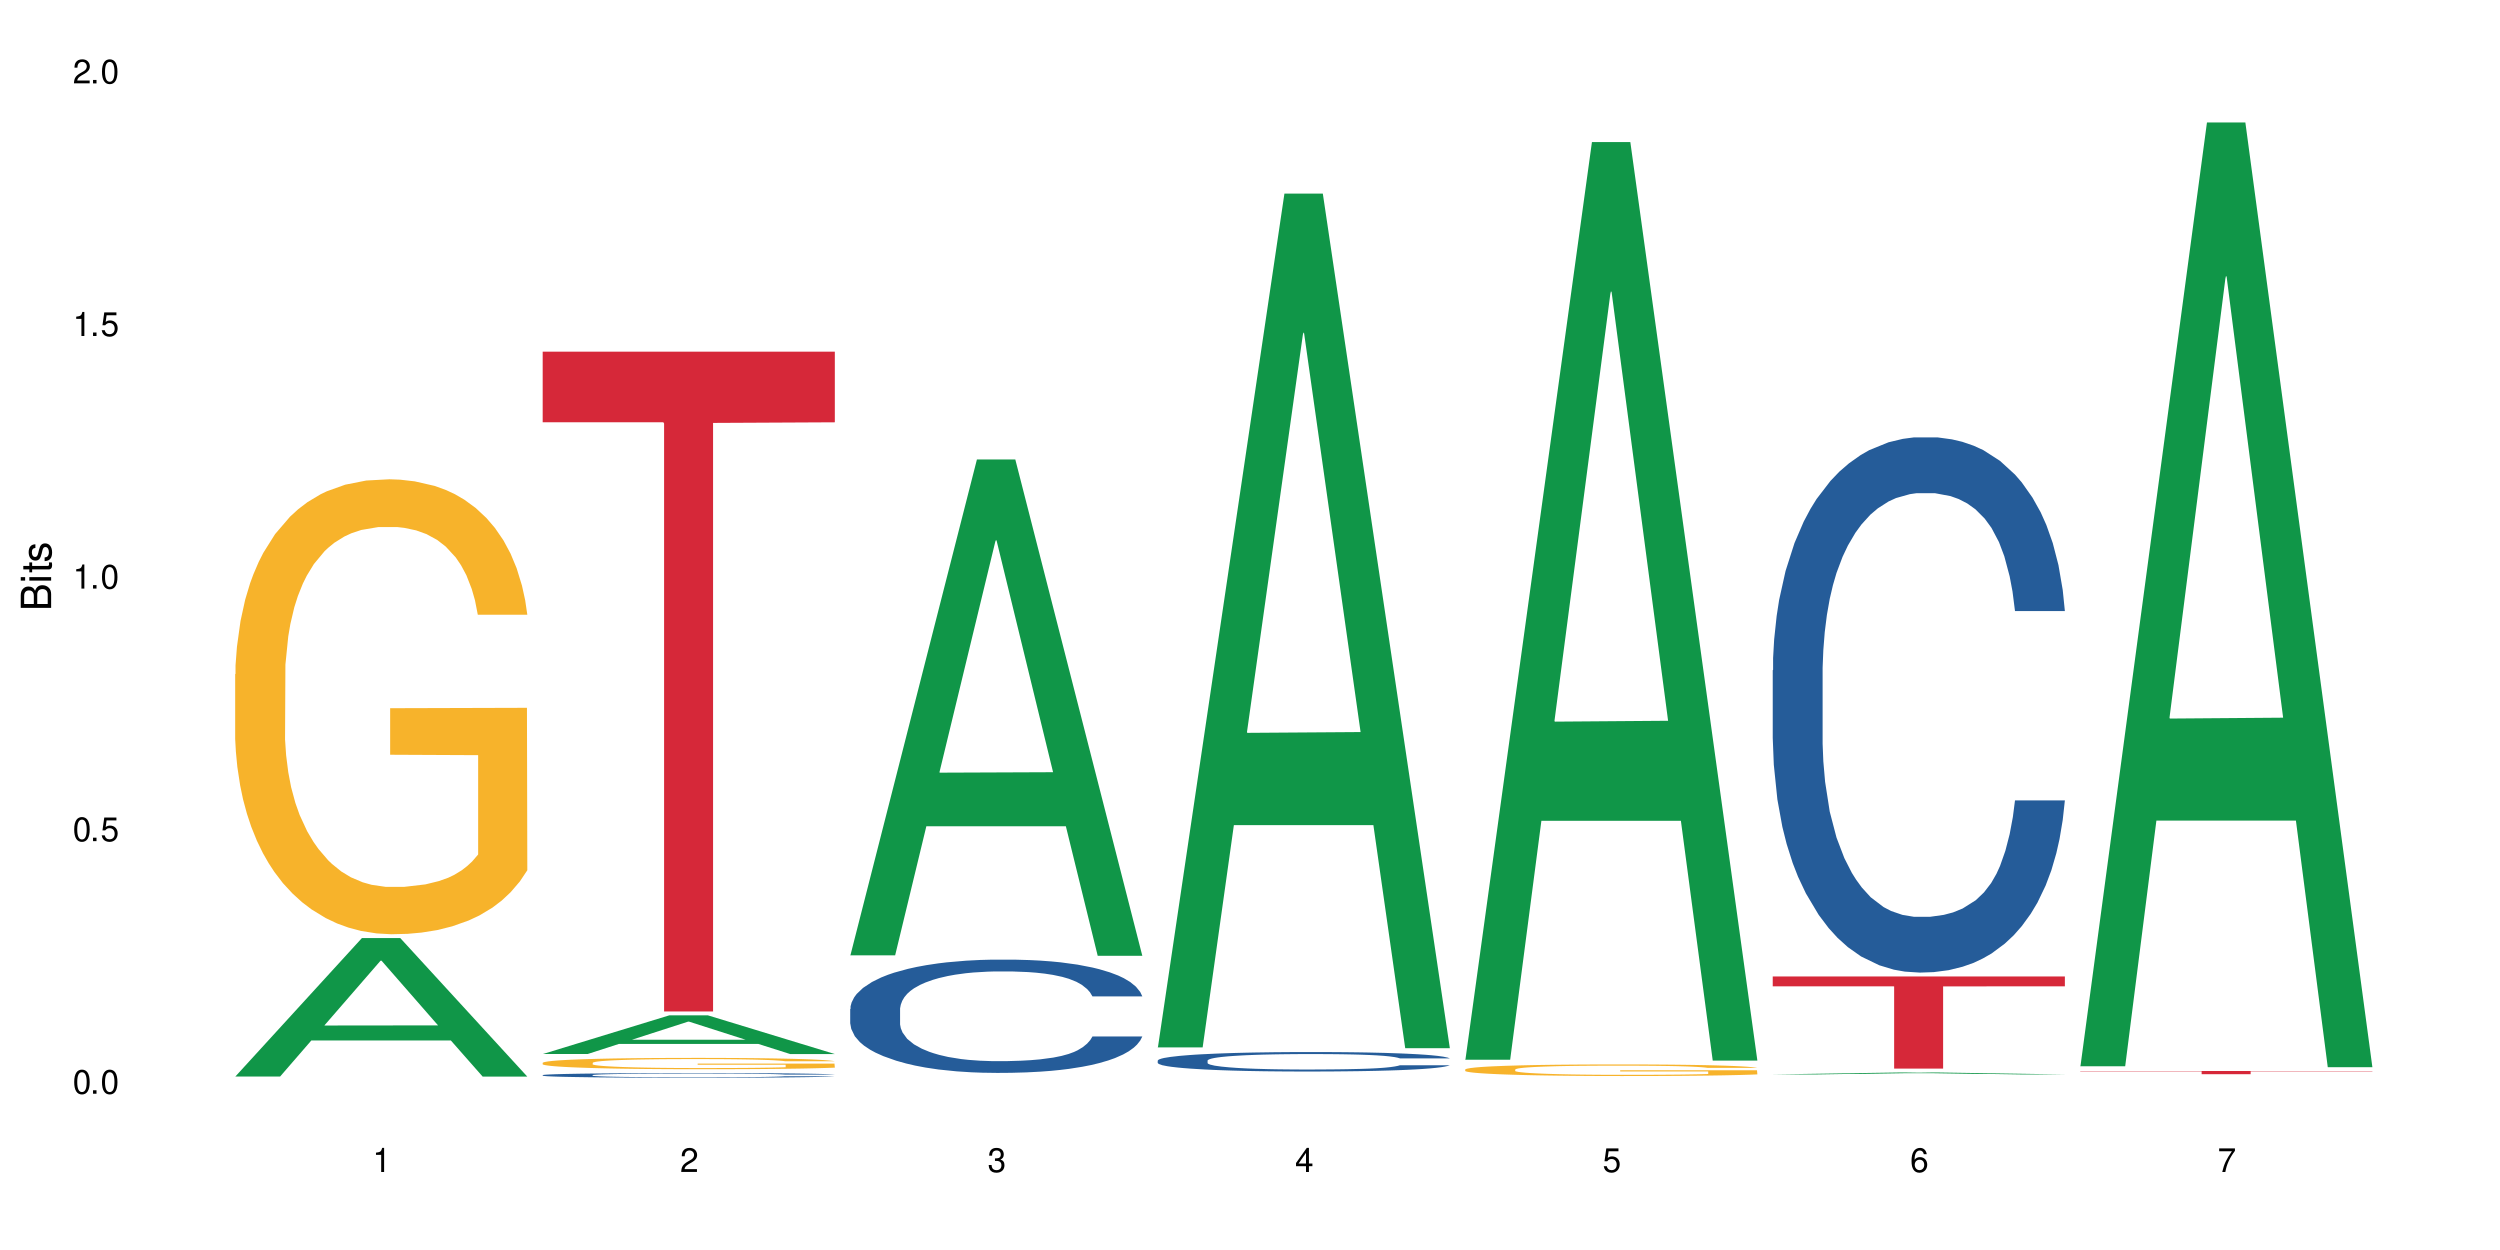 <?xml version="1.0" encoding="UTF-8"?>
<svg xmlns="http://www.w3.org/2000/svg" xmlns:xlink="http://www.w3.org/1999/xlink" width="720" height="360" viewBox="0 0 720 360">
<defs>
<g>
<g id="glyph-0-0">
</g>
<g id="glyph-0-1">
<path d="M 2.641 -6.938 C 2 -6.938 1.422 -6.656 1.078 -6.172 C 0.641 -5.562 0.406 -4.641 0.406 -3.359 C 0.406 -1.016 1.188 0.219 2.641 0.219 C 4.078 0.219 4.859 -1.016 4.859 -3.297 C 4.859 -4.641 4.656 -5.547 4.203 -6.172 C 3.844 -6.656 3.281 -6.938 2.641 -6.938 Z M 2.641 -6.188 C 3.547 -6.188 4 -5.25 4 -3.375 C 4 -1.406 3.562 -0.484 2.625 -0.484 C 1.734 -0.484 1.281 -1.438 1.281 -3.344 C 1.281 -5.25 1.734 -6.188 2.641 -6.188 Z M 2.641 -6.188 "/>
</g>
<g id="glyph-0-2">
<path d="M 1.828 -1 L 0.828 -1 L 0.828 0 L 1.828 0 Z M 1.828 -1 "/>
</g>
<g id="glyph-0-3">
<path d="M 4.562 -6.797 L 1.062 -6.797 L 0.547 -3.094 L 1.328 -3.094 C 1.719 -3.562 2.047 -3.734 2.578 -3.734 C 3.484 -3.734 4.062 -3.109 4.062 -2.094 C 4.062 -1.125 3.484 -0.531 2.578 -0.531 C 1.828 -0.531 1.375 -0.906 1.188 -1.672 L 0.328 -1.672 C 0.453 -1.109 0.547 -0.844 0.75 -0.594 C 1.125 -0.078 1.828 0.219 2.594 0.219 C 3.969 0.219 4.922 -0.781 4.922 -2.219 C 4.922 -3.562 4.031 -4.484 2.719 -4.484 C 2.25 -4.484 1.859 -4.359 1.469 -4.062 L 1.734 -5.969 L 4.562 -5.969 Z M 4.562 -6.797 "/>
</g>
<g id="glyph-0-4">
<path d="M 2.484 -4.938 L 2.484 0 L 3.328 0 L 3.328 -6.938 L 2.766 -6.938 C 2.469 -5.875 2.281 -5.734 0.984 -5.562 L 0.984 -4.938 Z M 2.484 -4.938 "/>
</g>
<g id="glyph-0-5">
<path d="M 4.859 -0.828 L 1.281 -0.828 C 1.359 -1.406 1.672 -1.781 2.5 -2.281 L 3.469 -2.828 C 4.406 -3.344 4.906 -4.062 4.906 -4.906 C 4.906 -5.484 4.672 -6.031 4.266 -6.406 C 3.859 -6.766 3.375 -6.938 2.719 -6.938 C 1.859 -6.938 1.219 -6.625 0.844 -6.031 C 0.609 -5.672 0.5 -5.234 0.484 -4.531 L 1.328 -4.531 C 1.359 -5.016 1.406 -5.281 1.531 -5.516 C 1.75 -5.938 2.188 -6.203 2.703 -6.203 C 3.469 -6.203 4.031 -5.641 4.031 -4.891 C 4.031 -4.344 3.719 -3.859 3.125 -3.516 L 2.234 -3 C 0.812 -2.172 0.406 -1.531 0.328 -0.016 L 4.859 -0.016 Z M 4.859 -0.828 "/>
</g>
<g id="glyph-0-6">
<path d="M 2.125 -3.188 L 2.578 -3.188 C 3.5 -3.188 3.984 -2.766 3.984 -1.922 C 3.984 -1.062 3.469 -0.531 2.594 -0.531 C 1.656 -0.531 1.203 -1 1.156 -2.016 L 0.312 -2.016 C 0.344 -1.453 0.438 -1.094 0.609 -0.781 C 0.953 -0.109 1.625 0.219 2.547 0.219 C 3.953 0.219 4.859 -0.625 4.859 -1.938 C 4.859 -2.828 4.516 -3.297 3.703 -3.594 C 4.344 -3.844 4.656 -4.328 4.656 -5.031 C 4.656 -6.219 3.875 -6.938 2.578 -6.938 C 1.203 -6.938 0.484 -6.172 0.453 -4.703 L 1.297 -4.703 C 1.312 -5.125 1.344 -5.359 1.453 -5.578 C 1.641 -5.969 2.062 -6.203 2.594 -6.203 C 3.344 -6.203 3.797 -5.75 3.797 -5 C 3.797 -4.516 3.609 -4.219 3.25 -4.047 C 3.016 -3.953 2.703 -3.922 2.125 -3.906 Z M 2.125 -3.188 "/>
</g>
<g id="glyph-0-7">
<path d="M 3.141 -1.672 L 3.141 0 L 3.984 0 L 3.984 -1.672 L 4.984 -1.672 L 4.984 -2.438 L 3.984 -2.438 L 3.984 -6.938 L 3.359 -6.938 L 0.266 -2.578 L 0.266 -1.672 Z M 3.141 -2.438 L 1 -2.438 L 3.141 -5.5 Z M 3.141 -2.438 "/>
</g>
<g id="glyph-0-8">
<path d="M 4.781 -5.125 C 4.609 -6.266 3.891 -6.938 2.844 -6.938 C 2.094 -6.938 1.422 -6.578 1.031 -5.953 C 0.594 -5.266 0.406 -4.422 0.406 -3.172 C 0.406 -2 0.578 -1.25 0.984 -0.641 C 1.359 -0.078 1.953 0.219 2.703 0.219 C 3.984 0.219 4.922 -0.75 4.922 -2.094 C 4.922 -3.375 4.062 -4.281 2.844 -4.281 C 2.172 -4.281 1.641 -4.031 1.281 -3.516 C 1.281 -5.234 1.828 -6.188 2.797 -6.188 C 3.391 -6.188 3.797 -5.797 3.938 -5.125 Z M 2.734 -3.531 C 3.547 -3.531 4.062 -2.953 4.062 -2.031 C 4.062 -1.156 3.484 -0.531 2.703 -0.531 C 1.922 -0.531 1.328 -1.188 1.328 -2.078 C 1.328 -2.938 1.906 -3.531 2.734 -3.531 Z M 2.734 -3.531 "/>
</g>
<g id="glyph-0-9">
<path d="M 4.984 -6.797 L 0.438 -6.797 L 0.438 -5.969 L 4.109 -5.969 C 2.5 -3.656 1.828 -2.234 1.328 0 L 2.219 0 C 2.594 -2.172 3.453 -4.047 4.984 -6.094 Z M 4.984 -6.797 "/>
</g>
<g id="glyph-1-0">
</g>
<g id="glyph-1-1">
<path d="M 0 -0.953 L 0 -4.891 C 0 -5.719 -0.234 -6.344 -0.734 -6.797 C -1.188 -7.234 -1.812 -7.469 -2.5 -7.469 C -3.547 -7.469 -4.188 -7 -4.625 -5.875 C -4.984 -6.688 -5.625 -7.094 -6.531 -7.094 C -7.172 -7.094 -7.734 -6.859 -8.141 -6.391 C -8.562 -5.922 -8.75 -5.344 -8.75 -4.5 L -8.75 -0.953 Z M -4.984 -2.062 L -7.766 -2.062 L -7.766 -4.219 C -7.766 -4.844 -7.688 -5.203 -7.453 -5.5 C -7.219 -5.812 -6.859 -5.969 -6.375 -5.969 C -5.891 -5.969 -5.531 -5.812 -5.297 -5.5 C -5.062 -5.203 -4.984 -4.844 -4.984 -4.219 Z M -0.984 -2.062 L -4 -2.062 L -4 -4.781 C -4 -5.766 -3.438 -6.359 -2.484 -6.359 C -1.547 -6.359 -0.984 -5.766 -0.984 -4.781 Z M -0.984 -2.062 "/>
</g>
<g id="glyph-1-2">
<path d="M -6.281 -1.797 L -6.281 -0.797 L 0 -0.797 L 0 -1.797 Z M -8.75 -1.797 L -8.75 -0.797 L -7.484 -0.797 L -7.484 -1.797 Z M -8.75 -1.797 "/>
</g>
<g id="glyph-1-3">
<path d="M -6.281 -3.047 L -6.281 -2.016 L -8.016 -2.016 L -8.016 -1.016 L -6.281 -1.016 L -6.281 -0.172 L -5.469 -0.172 L -5.469 -1.016 L -0.719 -1.016 C -0.078 -1.016 0.281 -1.453 0.281 -2.234 C 0.281 -2.5 0.25 -2.719 0.188 -3.047 L -0.641 -3.047 C -0.609 -2.906 -0.594 -2.766 -0.594 -2.562 C -0.594 -2.141 -0.719 -2.016 -1.156 -2.016 L -5.469 -2.016 L -5.469 -3.047 Z M -6.281 -3.047 "/>
</g>
<g id="glyph-1-4">
<path d="M -4.531 -5.25 C -5.766 -5.25 -6.469 -4.422 -6.469 -2.969 C -6.469 -1.516 -5.719 -0.562 -4.547 -0.562 C -3.562 -0.562 -3.094 -1.062 -2.734 -2.562 L -2.516 -3.484 C -2.344 -4.188 -2.094 -4.469 -1.641 -4.469 C -1.047 -4.469 -0.641 -3.875 -0.641 -3 C -0.641 -2.453 -0.797 -2 -1.062 -1.75 C -1.25 -1.594 -1.422 -1.531 -1.875 -1.469 L -1.875 -0.406 C -0.422 -0.453 0.281 -1.266 0.281 -2.922 C 0.281 -4.5 -0.5 -5.516 -1.719 -5.516 C -2.656 -5.516 -3.172 -4.984 -3.469 -3.734 L -3.703 -2.766 C -3.891 -1.953 -4.156 -1.609 -4.594 -1.609 C -5.188 -1.609 -5.547 -2.125 -5.547 -2.938 C -5.547 -3.75 -5.203 -4.172 -4.531 -4.203 Z M -4.531 -5.25 "/>
</g>
</g>
</defs>
<rect x="-72" y="-36" width="864" height="432" fill="rgb(100%, 100%, 100%)" fill-opacity="1"/>
<path fill-rule="nonzero" fill="rgb(6.275%, 58.824%, 28.235%)" fill-opacity="1" d="M 67.73 310.035 L 67.82 309.996 L 104.227 270.168 L 115.281 270.168 L 151.867 310.07 L 139.012 310.07 L 129.844 299.656 L 89.664 299.656 L 80.676 310.035 L 67.73 310.035 L 93.527 295.348 L 126.156 295.309 L 109.887 276.688 L 109.707 276.652 L 109.527 276.762 L 93.438 295.309 L 93.527 295.348 Z M 67.73 310.035 "/>
<path fill-rule="nonzero" fill="rgb(96.863%, 70.196%, 16.863%)" fill-opacity="1" d="M 67.73 194.152 L 67.832 194.035 L 67.832 191.641 L 68.242 186.254 L 69.27 178.836 L 70.605 172.734 L 72.039 167.945 L 72.965 165.434 L 74.504 161.844 L 75.836 159.211 L 79.223 153.824 L 83.531 148.801 L 85.891 146.645 L 88.559 144.613 L 92.355 142.34 L 94.102 141.5 L 99.438 139.586 L 105.488 138.391 L 112.16 138.031 L 115.238 138.148 L 119.441 138.629 L 125.188 139.945 L 128.473 141.141 L 131.039 142.34 L 133.707 143.895 L 136.988 146.289 L 140.066 149.16 L 142.527 152.031 L 144.992 155.621 L 147.043 159.449 L 148.789 163.641 L 150.328 168.664 L 151.25 172.852 L 151.867 177.043 L 137.605 177.043 L 136.785 172.852 L 135.859 169.621 L 134.32 165.672 L 132.781 162.801 L 131.242 160.527 L 128.371 157.418 L 125.906 155.5 L 122.828 153.824 L 119.855 152.75 L 116.469 152.031 L 114.414 151.793 L 108.977 151.793 L 104.055 152.629 L 101.18 153.586 L 99.129 154.543 L 96.254 156.34 L 94.512 157.773 L 93.484 158.734 L 90.406 162.441 L 88.355 165.793 L 87.227 168.066 L 85.789 171.656 L 84.762 174.887 L 83.633 179.676 L 83.02 183.266 L 82.199 191.402 L 82.094 212.941 L 82.402 217.488 L 83.02 222.395 L 83.84 226.703 L 85.07 231.25 L 86.301 234.719 L 88.457 239.387 L 90.305 242.5 L 91.742 244.531 L 94.512 247.766 L 95.641 248.84 L 98.309 250.996 L 101.078 252.672 L 104.465 254.105 L 107.027 254.824 L 111.133 255.422 L 116.363 255.422 L 122.52 254.703 L 126.422 253.746 L 129.09 252.789 L 130.832 251.953 L 132.988 250.637 L 134.527 249.438 L 135.961 248.121 L 137.707 246.09 L 137.707 217.488 L 112.363 217.367 L 112.363 203.965 L 151.762 203.848 L 151.867 250.637 L 149.711 253.867 L 147.043 256.977 L 144.48 259.371 L 141.812 261.406 L 138.016 263.68 L 134.938 265.117 L 130.215 266.789 L 125.906 267.867 L 121.395 268.586 L 117.391 268.945 L 112.672 269.062 L 108.465 268.824 L 103.949 268.105 L 100.359 267.148 L 97.074 265.953 L 93.793 264.398 L 89.688 261.883 L 87.02 259.852 L 84.25 257.336 L 81.48 254.344 L 79.016 251.113 L 77.375 248.602 L 75.734 245.73 L 73.988 242.141 L 72.348 238.07 L 71.117 234.359 L 69.988 230.172 L 69.168 226.223 L 68.348 220.84 L 67.938 216.531 L 67.73 212.82 Z M 67.73 194.152 "/>
<path fill-rule="nonzero" fill="rgb(6.275%, 58.824%, 28.235%)" fill-opacity="1" d="M 156.293 303.559 L 156.383 303.547 L 192.789 292.41 L 203.844 292.41 L 240.43 303.566 L 227.574 303.566 L 218.406 300.656 L 178.227 300.656 L 169.238 303.559 L 156.293 303.559 L 182.094 299.449 L 214.723 299.441 L 198.453 294.234 L 198.273 294.223 L 198.094 294.254 L 182.004 299.441 L 182.094 299.449 Z M 156.293 303.559 "/>
<path fill-rule="nonzero" fill="rgb(14.51%, 36.078%, 60%)" fill-opacity="1" d="M 156.293 309.629 L 156.398 309.629 L 156.398 309.598 L 156.703 309.551 L 157.422 309.492 L 158.141 309.453 L 159.988 309.379 L 162.555 309.309 L 165.223 309.258 L 167.172 309.223 L 168.914 309.199 L 172.918 309.152 L 175.48 309.129 L 178.25 309.109 L 181.637 309.09 L 184.102 309.074 L 189.641 309.055 L 193.746 309.047 L 196.926 309.043 L 203.801 309.043 L 207.902 309.051 L 210.879 309.055 L 214.164 309.066 L 216.934 309.074 L 221.754 309.102 L 226.066 309.137 L 228.016 309.156 L 231.094 309.195 L 233.453 309.234 L 235.094 309.266 L 236.941 309.309 L 238.582 309.367 L 239.812 309.43 L 240.43 309.48 L 226.066 309.48 L 225.348 309.434 L 224.527 309.395 L 222.988 309.344 L 221.449 309.309 L 219.293 309.273 L 217.344 309.25 L 214.676 309.227 L 212.316 309.211 L 209.855 309.199 L 207.492 309.191 L 202.98 309.184 L 197.746 309.184 L 195.797 309.188 L 191.797 309.195 L 189.641 309.207 L 186.562 309.223 L 184.406 309.238 L 181.844 309.262 L 180.098 309.285 L 177.945 309.316 L 176.406 309.344 L 174.66 309.387 L 173.633 309.418 L 172.711 309.449 L 171.891 309.492 L 171.273 309.535 L 170.863 309.578 L 170.66 309.625 L 170.66 309.816 L 170.863 309.859 L 171.379 309.91 L 172.711 309.984 L 174.66 310.051 L 176.918 310.102 L 179.074 310.141 L 180.305 310.156 L 181.945 310.176 L 184.512 310.203 L 188.203 310.227 L 190.359 310.234 L 193.641 310.246 L 197.027 310.25 L 201.543 310.25 L 205.543 310.246 L 208.211 310.238 L 210.98 310.23 L 214.777 310.211 L 217.137 310.191 L 219.191 310.168 L 220.73 310.145 L 221.754 310.121 L 223.293 310.086 L 224.527 310.043 L 225.449 310 L 226.066 309.957 L 240.43 309.957 L 239.812 310.008 L 238.891 310.055 L 237.969 310.09 L 236.531 310.133 L 234.891 310.172 L 232.527 310.215 L 230.578 310.242 L 228.016 310.273 L 225.656 310.297 L 223.09 310.32 L 219.293 310.344 L 216.832 310.355 L 214.164 310.367 L 210.98 310.375 L 206.98 310.387 L 202.672 310.391 L 194.359 310.391 L 191.18 310.383 L 186.973 310.371 L 181.738 310.352 L 177.945 310.328 L 174.969 310.305 L 172.402 310.281 L 169.531 310.246 L 165.836 310.191 L 163.578 310.148 L 162.039 310.117 L 160.297 310.066 L 159.066 310.023 L 157.629 309.957 L 156.602 309.867 L 156.293 309.801 Z M 156.293 309.629 "/>
<path fill-rule="nonzero" fill="rgb(96.863%, 70.196%, 16.863%)" fill-opacity="1" d="M 156.293 306.07 L 156.398 306.07 L 156.398 306.008 L 156.809 305.875 L 157.832 305.691 L 159.168 305.539 L 160.605 305.418 L 161.527 305.355 L 163.066 305.266 L 164.398 305.199 L 167.785 305.066 L 172.094 304.941 L 174.457 304.887 L 177.121 304.836 L 180.918 304.781 L 182.664 304.758 L 188 304.711 L 194.051 304.684 L 200.723 304.672 L 203.801 304.676 L 208.008 304.688 L 213.754 304.719 L 217.035 304.75 L 219.602 304.781 L 222.27 304.82 L 225.551 304.879 L 228.629 304.949 L 231.094 305.023 L 233.555 305.109 L 235.605 305.207 L 237.352 305.312 L 238.891 305.438 L 239.812 305.539 L 240.43 305.645 L 226.168 305.645 L 225.348 305.539 L 224.422 305.461 L 222.883 305.363 L 221.344 305.289 L 219.805 305.234 L 216.934 305.156 L 214.473 305.109 L 211.395 305.066 L 208.418 305.039 L 205.031 305.023 L 202.98 305.016 L 197.543 305.016 L 192.617 305.035 L 189.742 305.059 L 187.691 305.086 L 184.816 305.129 L 183.074 305.164 L 182.047 305.188 L 178.969 305.281 L 176.918 305.363 L 175.789 305.422 L 174.352 305.512 L 173.328 305.59 L 172.199 305.711 L 171.582 305.801 L 170.762 306.004 L 170.66 306.539 L 170.965 306.652 L 171.582 306.777 L 172.402 306.883 L 173.633 306.996 L 174.867 307.082 L 177.02 307.199 L 178.867 307.277 L 180.305 307.328 L 183.074 307.41 L 184.203 307.434 L 186.871 307.488 L 189.641 307.531 L 193.027 307.566 L 195.59 307.586 L 199.695 307.598 L 204.93 307.598 L 211.086 307.582 L 214.984 307.559 L 217.652 307.535 L 219.395 307.512 L 221.551 307.48 L 223.09 307.449 L 224.527 307.418 L 226.27 307.367 L 226.27 306.652 L 200.926 306.652 L 200.926 306.316 L 240.328 306.312 L 240.43 307.48 L 238.273 307.559 L 235.605 307.637 L 233.043 307.699 L 230.375 307.75 L 226.578 307.805 L 223.5 307.84 L 218.781 307.883 L 214.473 307.91 L 209.957 307.926 L 205.953 307.938 L 201.234 307.938 L 197.027 307.934 L 192.512 307.914 L 188.922 307.891 L 185.641 307.863 L 182.355 307.824 L 178.25 307.762 L 175.582 307.711 L 172.812 307.648 L 170.043 307.574 L 167.582 307.492 L 165.938 307.43 L 164.297 307.359 L 162.555 307.27 L 160.91 307.168 L 159.68 307.074 L 158.551 306.969 L 157.73 306.871 L 156.91 306.738 L 156.5 306.629 L 156.293 306.539 Z M 156.293 306.07 "/>
<path fill-rule="nonzero" fill="rgb(83.922%, 15.686%, 22.353%)" fill-opacity="1" d="M 156.293 101.281 L 240.43 101.281 L 240.43 121.621 L 205.363 121.801 L 205.363 291.309 L 191.258 291.309 L 191.258 121.977 L 191.051 121.621 L 156.293 121.621 Z M 156.293 101.281 "/>
<path fill-rule="nonzero" fill="rgb(6.275%, 58.824%, 28.235%)" fill-opacity="1" d="M 244.859 275.141 L 244.949 275.008 L 281.352 132.332 L 292.41 132.332 L 328.992 275.277 L 316.141 275.277 L 306.969 237.965 L 266.789 237.965 L 257.801 275.141 L 244.859 275.141 L 270.656 222.527 L 303.285 222.395 L 287.016 155.688 L 286.836 155.551 L 286.656 155.953 L 270.566 222.395 L 270.656 222.527 Z M 244.859 275.141 "/>
<path fill-rule="nonzero" fill="rgb(14.51%, 36.078%, 60%)" fill-opacity="1" d="M 244.859 290.574 L 244.961 290.543 L 244.961 289.828 L 245.27 288.695 L 245.988 287.262 L 246.703 286.281 L 248.551 284.52 L 251.117 282.82 L 253.785 281.508 L 255.734 280.734 L 257.477 280.137 L 261.48 279.035 L 264.043 278.469 L 266.816 277.961 L 270.199 277.453 L 272.664 277.156 L 278.203 276.68 L 282.309 276.469 L 285.488 276.383 L 292.363 276.383 L 296.469 276.5 L 299.441 276.648 L 302.727 276.887 L 305.496 277.156 L 310.32 277.812 L 314.629 278.648 L 316.578 279.125 L 319.656 280.047 L 322.016 280.941 L 323.656 281.719 L 325.504 282.82 L 327.145 284.164 L 328.379 285.684 L 328.992 286.965 L 314.629 286.965 L 313.91 285.773 L 313.09 284.848 L 311.551 283.625 L 310.012 282.762 L 307.855 281.898 L 305.906 281.332 L 303.238 280.766 L 300.879 280.406 L 298.418 280.137 L 296.059 279.957 L 291.543 279.781 L 286.309 279.781 L 284.359 279.84 L 280.359 280.078 L 278.203 280.285 L 275.125 280.703 L 272.973 281.094 L 270.406 281.688 L 268.66 282.195 L 266.508 282.969 L 264.969 283.656 L 263.223 284.641 L 262.199 285.387 L 261.273 286.219 L 260.453 287.203 L 259.84 288.246 L 259.426 289.352 L 259.223 290.426 L 259.223 295.047 L 259.426 296.117 L 259.941 297.371 L 261.273 299.191 L 263.223 300.77 L 265.48 302.023 L 267.637 302.918 L 268.867 303.332 L 270.508 303.812 L 273.074 304.406 L 276.77 305.004 L 278.922 305.242 L 282.207 305.48 L 285.59 305.602 L 290.105 305.602 L 294.109 305.48 L 296.773 305.332 L 299.547 305.094 L 303.344 304.586 L 305.703 304.109 L 307.754 303.543 L 309.293 302.977 L 310.32 302.5 L 311.859 301.574 L 313.09 300.562 L 314.012 299.516 L 314.629 298.504 L 328.992 298.504 L 328.379 299.695 L 327.453 300.859 L 326.531 301.723 L 325.094 302.766 L 323.453 303.691 L 321.094 304.734 L 319.145 305.422 L 316.578 306.168 L 314.219 306.734 L 311.652 307.238 L 307.855 307.836 L 305.395 308.133 L 302.727 308.402 L 299.547 308.641 L 295.543 308.848 L 291.234 308.969 L 287.234 309 L 282.926 308.938 L 279.742 308.82 L 275.535 308.551 L 270.305 308.016 L 266.508 307.449 L 263.531 306.883 L 260.965 306.285 L 258.094 305.48 L 254.398 304.168 L 252.145 303.156 L 250.605 302.32 L 248.859 301.156 L 247.629 300.113 L 246.191 298.445 L 245.164 296.328 L 244.859 294.688 Z M 244.859 290.574 "/>
<path fill-rule="nonzero" fill="rgb(6.275%, 58.824%, 28.235%)" fill-opacity="1" d="M 333.422 301.656 L 333.512 301.426 L 369.914 55.762 L 380.973 55.762 L 417.555 301.887 L 404.703 301.887 L 395.535 237.641 L 355.355 237.641 L 346.363 301.656 L 333.422 301.656 L 359.219 211.062 L 391.848 210.832 L 375.578 95.973 L 375.398 95.742 L 375.219 96.434 L 359.129 210.832 L 359.219 211.062 Z M 333.422 301.656 "/>
<path fill-rule="nonzero" fill="rgb(14.51%, 36.078%, 60%)" fill-opacity="1" d="M 333.422 305.43 L 333.523 305.426 L 333.523 305.305 L 333.832 305.109 L 334.551 304.863 L 335.27 304.691 L 337.113 304.391 L 339.68 304.098 L 342.348 303.875 L 344.297 303.738 L 346.043 303.637 L 350.043 303.449 L 352.609 303.352 L 355.379 303.262 L 358.766 303.176 L 361.227 303.125 L 366.766 303.043 L 370.871 303.008 L 374.051 302.992 L 380.926 302.992 L 385.031 303.012 L 388.008 303.039 L 391.289 303.078 L 394.059 303.125 L 398.883 303.238 L 403.191 303.383 L 405.141 303.465 L 408.219 303.621 L 410.578 303.777 L 412.223 303.91 L 414.066 304.098 L 415.711 304.328 L 416.941 304.59 L 417.555 304.812 L 403.191 304.812 L 402.473 304.605 L 401.652 304.445 L 400.113 304.238 L 398.574 304.09 L 396.422 303.941 L 394.469 303.844 L 391.805 303.746 L 389.441 303.684 L 386.98 303.637 L 384.621 303.605 L 380.105 303.574 L 374.875 303.574 L 372.922 303.586 L 368.922 303.629 L 366.766 303.664 L 363.688 303.734 L 361.535 303.801 L 358.969 303.902 L 357.227 303.992 L 355.07 304.125 L 353.531 304.242 L 351.789 304.41 L 350.762 304.539 L 349.836 304.684 L 349.016 304.852 L 348.402 305.031 L 347.992 305.223 L 347.785 305.406 L 347.785 306.199 L 347.992 306.383 L 348.504 306.602 L 349.836 306.914 L 351.789 307.184 L 354.043 307.398 L 356.199 307.555 L 357.43 307.625 L 359.07 307.707 L 361.637 307.809 L 365.332 307.91 L 367.484 307.953 L 370.77 307.992 L 374.156 308.016 L 378.668 308.016 L 382.672 307.992 L 385.34 307.969 L 388.109 307.926 L 391.906 307.84 L 394.266 307.758 L 396.316 307.66 L 397.855 307.562 L 398.883 307.48 L 400.422 307.324 L 401.652 307.148 L 402.578 306.969 L 403.191 306.793 L 417.555 306.793 L 416.941 307 L 416.016 307.199 L 415.094 307.348 L 413.656 307.527 L 412.016 307.688 L 409.656 307.867 L 407.707 307.984 L 405.141 308.113 L 402.781 308.211 L 400.215 308.297 L 396.422 308.398 L 393.957 308.449 L 391.289 308.496 L 388.109 308.535 L 384.109 308.574 L 379.797 308.594 L 375.797 308.598 L 371.488 308.59 L 368.305 308.566 L 364.102 308.523 L 358.867 308.43 L 355.07 308.332 L 352.094 308.234 L 349.531 308.133 L 346.656 307.992 L 342.965 307.77 L 340.707 307.594 L 339.168 307.449 L 337.422 307.25 L 336.191 307.07 L 334.754 306.785 L 333.73 306.422 L 333.422 306.137 Z M 333.422 305.43 "/>
<path fill-rule="nonzero" fill="rgb(6.275%, 58.824%, 28.235%)" fill-opacity="1" d="M 421.984 305.203 L 422.074 304.953 L 458.48 40.906 L 469.535 40.906 L 506.121 305.453 L 493.266 305.453 L 484.098 236.398 L 443.918 236.398 L 434.93 305.203 L 421.984 305.203 L 447.781 207.832 L 480.41 207.582 L 464.141 84.129 L 463.961 83.879 L 463.781 84.625 L 447.691 207.582 L 447.781 207.832 Z M 421.984 305.203 "/>
<path fill-rule="nonzero" fill="rgb(96.863%, 70.196%, 16.863%)" fill-opacity="1" d="M 421.984 307.988 L 422.086 307.984 L 422.086 307.922 L 422.496 307.785 L 423.523 307.598 L 424.859 307.441 L 426.293 307.32 L 427.219 307.254 L 428.758 307.164 L 430.09 307.098 L 433.477 306.961 L 437.785 306.832 L 440.145 306.777 L 442.812 306.723 L 446.609 306.668 L 448.355 306.645 L 453.688 306.598 L 459.742 306.566 L 466.41 306.559 L 469.488 306.559 L 473.695 306.57 L 479.441 306.605 L 482.727 306.637 L 485.293 306.668 L 487.957 306.707 L 491.242 306.766 L 494.32 306.84 L 496.781 306.914 L 499.246 307.004 L 501.297 307.102 L 503.043 307.211 L 504.582 307.336 L 505.504 307.445 L 506.121 307.551 L 491.859 307.551 L 491.035 307.445 L 490.113 307.363 L 488.574 307.262 L 487.035 307.188 L 485.496 307.129 L 482.625 307.051 L 480.16 307.004 L 477.082 306.961 L 474.105 306.934 L 470.723 306.914 L 468.668 306.906 L 463.23 306.906 L 458.305 306.93 L 455.434 306.953 L 453.383 306.977 L 450.508 307.023 L 448.766 307.059 L 447.738 307.086 L 444.66 307.18 L 442.609 307.266 L 441.48 307.324 L 440.043 307.414 L 439.016 307.496 L 437.887 307.617 L 437.273 307.711 L 436.453 307.918 L 436.348 308.465 L 436.656 308.582 L 437.273 308.707 L 438.094 308.816 L 439.324 308.934 L 440.555 309.023 L 442.711 309.141 L 444.559 309.219 L 445.992 309.273 L 448.766 309.355 L 449.895 309.383 L 452.562 309.438 L 455.332 309.48 L 458.715 309.516 L 461.281 309.535 L 465.387 309.551 L 470.617 309.551 L 476.773 309.531 L 480.676 309.508 L 483.34 309.484 L 485.086 309.461 L 487.242 309.426 L 488.781 309.398 L 490.215 309.363 L 491.961 309.312 L 491.961 308.582 L 466.617 308.578 L 466.617 308.238 L 506.016 308.234 L 506.121 309.426 L 503.965 309.512 L 501.297 309.59 L 498.73 309.648 L 496.066 309.703 L 492.27 309.762 L 489.191 309.797 L 484.469 309.84 L 480.16 309.867 L 475.645 309.887 L 471.645 309.895 L 466.926 309.898 L 462.719 309.891 L 458.203 309.875 L 454.613 309.848 L 451.328 309.816 L 448.047 309.777 L 443.941 309.715 L 441.273 309.664 L 438.504 309.598 L 435.734 309.523 L 433.27 309.441 L 431.629 309.375 L 429.988 309.301 L 428.242 309.211 L 426.602 309.105 L 425.371 309.012 L 424.242 308.906 L 423.422 308.805 L 422.602 308.668 L 422.191 308.559 L 421.984 308.465 Z M 421.984 307.988 "/>
<path fill-rule="nonzero" fill="rgb(6.275%, 58.824%, 28.235%)" fill-opacity="1" d="M 510.547 309.438 L 510.637 309.438 L 547.043 308.871 L 558.098 308.871 L 594.684 309.438 L 581.828 309.438 L 572.66 309.289 L 532.48 309.289 L 523.492 309.438 L 510.547 309.438 L 536.348 309.23 L 568.977 309.227 L 552.707 308.961 L 552.527 308.961 L 552.348 308.965 L 536.258 309.227 L 536.348 309.23 Z M 510.547 309.438 "/>
<path fill-rule="nonzero" fill="rgb(14.51%, 36.078%, 60%)" fill-opacity="1" d="M 510.547 193.039 L 510.652 192.895 L 510.652 189.516 L 510.957 184.16 L 511.676 177.398 L 512.395 172.75 L 514.242 164.438 L 516.809 156.406 L 519.473 150.207 L 521.426 146.543 L 523.168 143.723 L 527.168 138.512 L 529.734 135.832 L 532.504 133.438 L 535.891 131.043 L 538.355 129.633 L 543.895 127.379 L 548 126.395 L 551.18 125.973 L 558.055 125.973 L 562.156 126.535 L 565.133 127.238 L 568.418 128.367 L 571.188 129.633 L 576.008 132.734 L 580.32 136.68 L 582.27 138.934 L 585.348 143.301 L 587.707 147.527 L 589.348 151.191 L 591.195 156.406 L 592.836 162.746 L 594.066 169.93 L 594.684 175.988 L 580.32 175.988 L 579.602 170.352 L 578.781 165.984 L 577.242 160.207 L 575.703 156.121 L 573.547 152.035 L 571.598 149.359 L 568.93 146.684 L 566.57 144.992 L 564.105 143.723 L 561.746 142.879 L 557.234 142.035 L 552 142.035 L 550.051 142.316 L 546.051 143.441 L 543.895 144.43 L 540.816 146.402 L 538.66 148.234 L 536.098 151.051 L 534.352 153.445 L 532.199 157.109 L 530.66 160.352 L 528.914 165 L 527.887 168.523 L 526.965 172.465 L 526.145 177.117 L 525.527 182.047 L 525.117 187.262 L 524.914 192.332 L 524.914 214.172 L 525.117 219.242 L 525.629 225.16 L 526.965 233.758 L 528.914 241.223 L 531.172 247.141 L 533.324 251.367 L 534.559 253.34 L 536.199 255.594 L 538.766 258.414 L 542.457 261.23 L 544.613 262.359 L 547.895 263.484 L 551.281 264.047 L 555.797 264.047 L 559.797 263.484 L 562.465 262.781 L 565.234 261.652 L 569.031 259.258 L 571.391 257.004 L 573.445 254.328 L 574.984 251.648 L 576.008 249.395 L 577.547 245.027 L 578.781 240.238 L 579.703 235.305 L 580.32 230.516 L 594.684 230.516 L 594.066 236.152 L 593.145 241.645 L 592.223 245.73 L 590.785 250.664 L 589.145 255.031 L 586.781 259.961 L 584.832 263.203 L 582.27 266.727 L 579.91 269.402 L 577.344 271.797 L 573.547 274.617 L 571.086 276.023 L 568.418 277.293 L 565.234 278.418 L 561.234 279.406 L 556.926 279.969 L 552.922 280.109 L 548.613 279.828 L 545.434 279.266 L 541.227 277.996 L 535.992 275.461 L 532.199 272.785 L 529.223 270.105 L 526.656 267.289 L 523.785 263.484 L 520.09 257.285 L 517.832 252.496 L 516.293 248.551 L 514.551 243.055 L 513.316 238.125 L 511.883 230.234 L 510.855 220.23 L 510.547 212.48 Z M 510.547 193.039 "/>
<path fill-rule="nonzero" fill="rgb(83.922%, 15.686%, 22.353%)" fill-opacity="1" d="M 510.547 281.215 L 594.684 281.215 L 594.684 284.059 L 559.617 284.082 L 559.617 307.766 L 545.512 307.766 L 545.512 284.105 L 545.305 284.059 L 510.547 284.059 Z M 510.547 281.215 "/>
<path fill-rule="nonzero" fill="rgb(6.275%, 58.824%, 28.235%)" fill-opacity="1" d="M 599.113 307.09 L 599.203 306.832 L 635.605 35.273 L 646.664 35.273 L 683.246 307.344 L 670.395 307.344 L 661.223 236.324 L 621.043 236.324 L 612.055 307.09 L 599.113 307.09 L 624.91 206.945 L 657.539 206.691 L 641.27 79.727 L 641.09 79.469 L 640.91 80.238 L 624.82 206.691 L 624.91 206.945 Z M 599.113 307.09 "/>
<path fill-rule="nonzero" fill="rgb(83.922%, 15.686%, 22.353%)" fill-opacity="1" d="M 599.113 308.449 L 683.246 308.449 L 683.246 308.547 L 648.184 308.547 L 648.184 309.375 L 634.074 309.375 L 634.074 308.551 L 633.871 308.547 L 599.113 308.547 Z M 599.113 308.449 "/>
<g fill="rgb(0%, 0%, 0%)" fill-opacity="1">
<use xlink:href="#glyph-0-1" x="20.965" y="314.993"/>
<use xlink:href="#glyph-0-2" x="25.965" y="314.993"/>
<use xlink:href="#glyph-0-1" x="28.965" y="314.993"/>
</g>
<g fill="rgb(0%, 0%, 0%)" fill-opacity="1">
<use xlink:href="#glyph-0-1" x="20.965" y="242.251"/>
<use xlink:href="#glyph-0-2" x="25.965" y="242.251"/>
<use xlink:href="#glyph-0-3" x="28.965" y="242.251"/>
</g>
<g fill="rgb(0%, 0%, 0%)" fill-opacity="1">
<use xlink:href="#glyph-0-4" x="20.965" y="169.509"/>
<use xlink:href="#glyph-0-2" x="25.965" y="169.509"/>
<use xlink:href="#glyph-0-1" x="28.965" y="169.509"/>
</g>
<g fill="rgb(0%, 0%, 0%)" fill-opacity="1">
<use xlink:href="#glyph-0-4" x="20.965" y="96.767"/>
<use xlink:href="#glyph-0-2" x="25.965" y="96.767"/>
<use xlink:href="#glyph-0-3" x="28.965" y="96.767"/>
</g>
<g fill="rgb(0%, 0%, 0%)" fill-opacity="1">
<use xlink:href="#glyph-0-5" x="20.965" y="24.024"/>
<use xlink:href="#glyph-0-2" x="25.965" y="24.024"/>
<use xlink:href="#glyph-0-1" x="28.965" y="24.024"/>
</g>
<g fill="rgb(0%, 0%, 0%)" fill-opacity="1">
<use xlink:href="#glyph-0-4" x="107.297" y="337.532"/>
</g>
<g fill="rgb(0%, 0%, 0%)" fill-opacity="1">
<use xlink:href="#glyph-0-5" x="195.863" y="337.532"/>
</g>
<g fill="rgb(0%, 0%, 0%)" fill-opacity="1">
<use xlink:href="#glyph-0-6" x="284.426" y="337.532"/>
</g>
<g fill="rgb(0%, 0%, 0%)" fill-opacity="1">
<use xlink:href="#glyph-0-7" x="372.988" y="337.532"/>
</g>
<g fill="rgb(0%, 0%, 0%)" fill-opacity="1">
<use xlink:href="#glyph-0-3" x="461.551" y="337.532"/>
</g>
<g fill="rgb(0%, 0%, 0%)" fill-opacity="1">
<use xlink:href="#glyph-0-8" x="550.117" y="337.532"/>
</g>
<g fill="rgb(0%, 0%, 0%)" fill-opacity="1">
<use xlink:href="#glyph-0-9" x="638.68" y="337.532"/>
</g>
<g fill="rgb(0%, 0%, 0%)" fill-opacity="1">
<use xlink:href="#glyph-1-1" x="14.725" y="176.012"/>
<use xlink:href="#glyph-1-2" x="14.725" y="168.012"/>
<use xlink:href="#glyph-1-3" x="14.725" y="165.012"/>
<use xlink:href="#glyph-1-4" x="14.725" y="162.012"/>
</g>
</svg>
